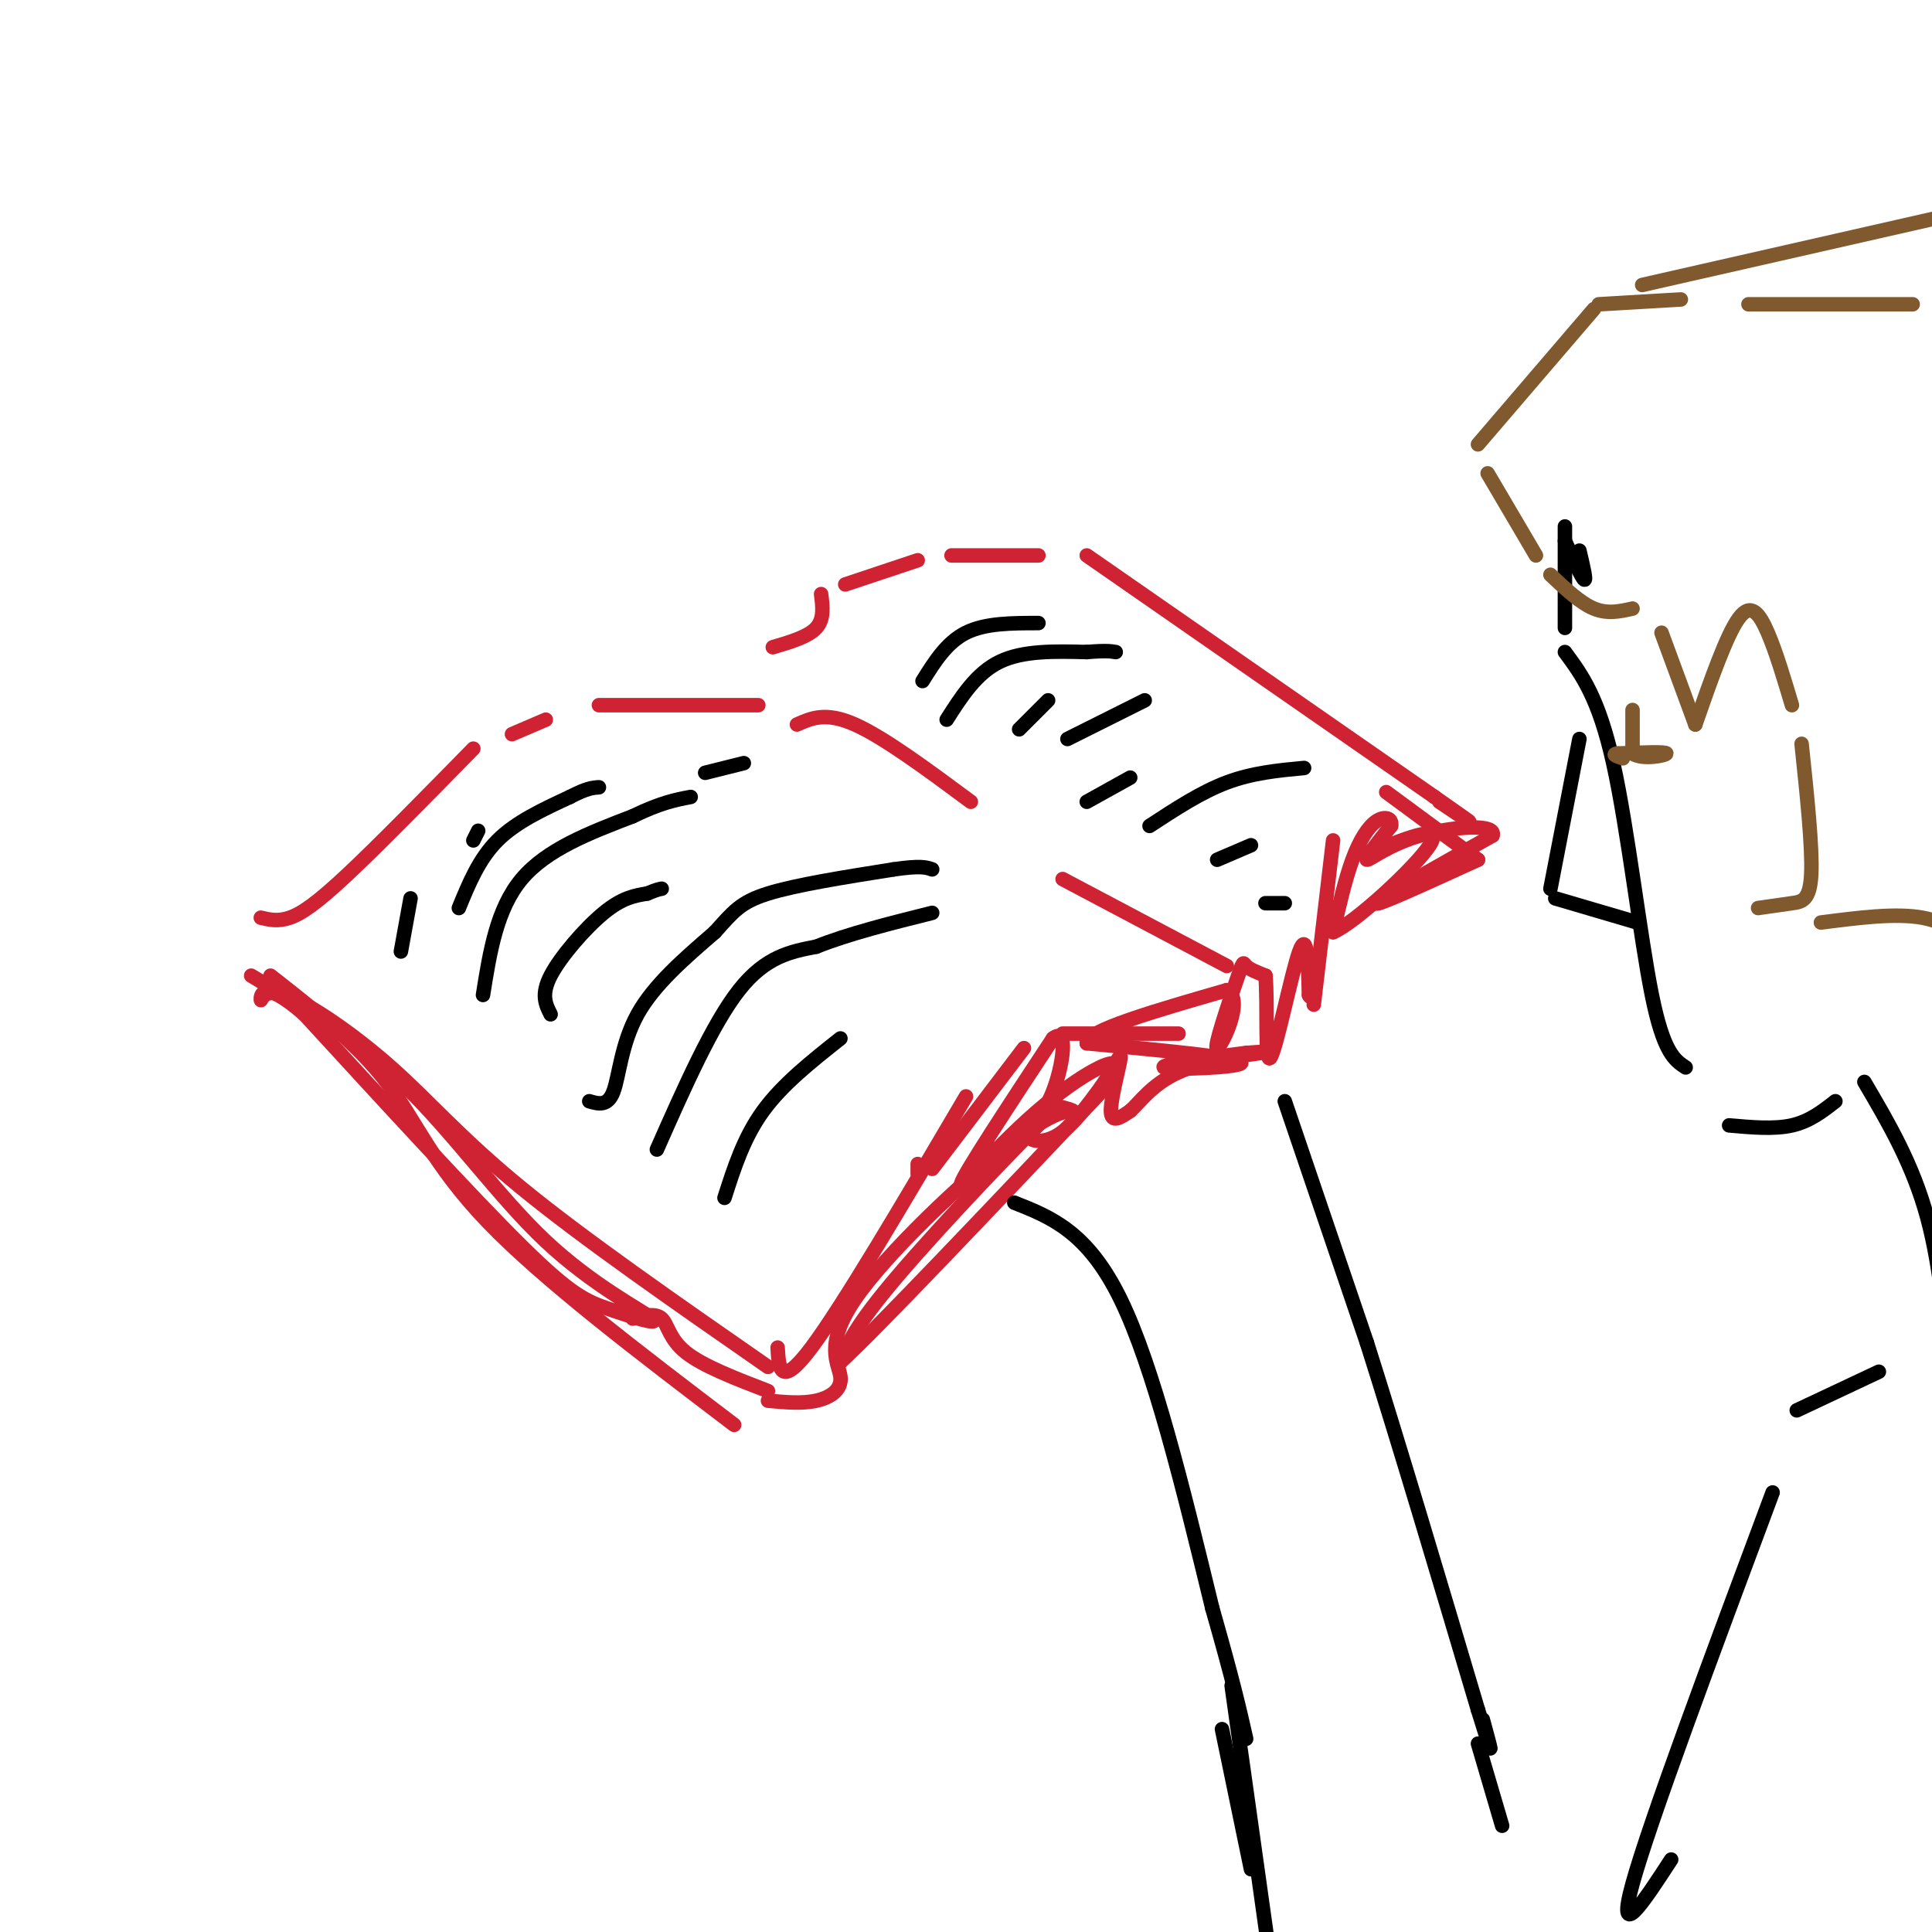 <svg viewBox='0 0 400 400' version='1.1' xmlns='http://www.w3.org/2000/svg' xmlns:xlink='http://www.w3.org/1999/xlink'><g fill='none' stroke='rgb(207,34,51)' stroke-width='3' stroke-linecap='round' stroke-linejoin='round'><path d='M52,202c10.962,6.591 21.924,13.183 32,23c10.076,9.817 19.266,22.860 29,32c9.734,9.140 20.011,14.378 22,16c1.989,1.622 -4.311,-0.371 -9,-2c-4.689,-1.629 -7.768,-2.894 -18,-13c-10.232,-10.106 -27.616,-29.053 -45,-48'/><path d='M63,210c-9.018,-7.876 -9.063,-3.566 -9,-3c0.063,0.566 0.233,-2.611 5,-1c4.767,1.611 14.129,8.011 22,15c7.871,6.989 14.249,14.568 27,25c12.751,10.432 31.876,23.716 51,37'/><path d='M56,202c8.933,7.000 17.867,14.000 24,22c6.133,8.000 9.467,17.000 21,29c11.533,12.000 31.267,27.000 51,42'/><path d='M190,243c0.000,0.000 0.000,-2.000 0,-2'/><path d='M161,279c0.250,4.333 0.500,8.667 7,0c6.500,-8.667 19.250,-30.333 32,-52'/><path d='M193,242c0.000,0.000 19.000,-25.000 19,-25'/><path d='M220,214c0.000,0.000 24.000,0.000 24,0'/><path d='M272,208c0.000,0.000 4.000,-34.000 4,-34'/><path d='M287,164c0.000,0.000 19.000,14.000 19,14'/><path d='M306,178c-10.750,4.917 -21.500,9.833 -21,9c0.500,-0.833 12.250,-7.417 24,-14'/><path d='M309,173c1.036,-2.548 -8.375,-1.917 -15,0c-6.625,1.917 -10.464,5.119 -11,5c-0.536,-0.119 2.232,-3.560 5,-7'/><path d='M288,171c0.345,-1.607 -1.292,-2.125 -3,-1c-1.708,1.125 -3.488,3.893 -5,8c-1.512,4.107 -2.756,9.554 -4,15'/><path d='M276,193c4.311,-1.711 17.089,-13.489 20,-18c2.911,-4.511 -4.044,-1.756 -11,1'/><path d='M285,176c-1.833,0.167 -0.917,0.083 0,0'/><path d='M54,190c1.778,0.422 3.556,0.844 6,0c2.444,-0.844 5.556,-2.956 12,-9c6.444,-6.044 16.222,-16.022 26,-26'/><path d='M106,152c0.000,0.000 7.000,-3.000 7,-3'/><path d='M124,146c0.000,0.000 33.000,0.000 33,0'/><path d='M165,150c3.000,-1.333 6.000,-2.667 12,0c6.000,2.667 15.000,9.333 24,16'/><path d='M220,182c0.000,0.000 34.000,18.000 34,18'/><path d='M160,134c3.667,-1.083 7.333,-2.167 9,-4c1.667,-1.833 1.333,-4.417 1,-7'/><path d='M175,121c0.000,0.000 15.000,-5.000 15,-5'/><path d='M197,115c0.000,0.000 18.000,0.000 18,0'/><path d='M225,115c0.000,0.000 72.000,50.000 72,50'/><path d='M297,165c12.167,8.500 6.583,4.750 1,1'/><path d='M131,273c2.356,-0.600 4.711,-1.200 6,0c1.289,1.200 1.511,4.200 5,7c3.489,2.800 10.244,5.400 17,8'/><path d='M159,290c3.521,0.326 7.041,0.652 10,0c2.959,-0.652 5.356,-2.282 5,-5c-0.356,-2.718 -3.467,-6.522 3,-16c6.467,-9.478 22.510,-24.629 32,-32c9.490,-7.371 12.426,-6.963 13,-7c0.574,-0.037 -1.213,-0.518 -3,-1'/><path d='M219,229c-7.267,6.822 -23.933,24.378 -33,35c-9.067,10.622 -10.533,14.311 -12,18'/><path d='M174,282c7.167,-6.500 31.083,-31.750 55,-57'/><path d='M229,225c6.810,-9.226 -3.667,-3.792 -13,4c-9.333,7.792 -17.524,17.940 -17,16c0.524,-1.940 9.762,-15.970 19,-30'/><path d='M218,215c3.309,-2.663 2.083,5.678 0,11c-2.083,5.322 -5.022,7.625 -5,9c0.022,1.375 3.006,1.821 6,0c2.994,-1.821 5.997,-5.911 9,-10'/><path d='M228,225c2.464,-3.560 4.125,-7.458 4,-6c-0.125,1.458 -2.036,8.274 -2,11c0.036,2.726 2.018,1.363 4,0'/><path d='M234,230c1.833,-1.571 4.417,-5.500 10,-8c5.583,-2.500 14.167,-3.571 17,-4c2.833,-0.429 -0.083,-0.214 -3,0'/><path d='M258,218c-5.643,0.690 -18.250,2.417 -17,3c1.250,0.583 16.357,0.024 16,-1c-0.357,-1.024 -16.179,-2.512 -32,-4'/><path d='M225,216c-0.500,-2.500 14.250,-6.750 29,-11'/><path d='M254,205c3.810,1.810 -1.164,11.836 -2,12c-0.836,0.164 2.467,-9.533 4,-14c1.533,-4.467 1.295,-3.705 2,-3c0.705,0.705 2.352,1.352 4,2'/><path d='M262,202c0.512,5.571 -0.208,18.500 1,17c1.208,-1.500 4.345,-17.429 6,-22c1.655,-4.571 1.827,2.214 2,9'/><path d='M271,206c0.500,1.167 0.750,-0.417 1,-2'/></g>
<g fill='none' stroke='rgb(0,0,0)' stroke-width='3' stroke-linecap='round' stroke-linejoin='round'><path d='M83,197c0.000,0.000 2.000,-11.000 2,-11'/><path d='M98,174c0.000,0.000 1.000,-2.000 1,-2'/><path d='M95,188c2.083,-5.083 4.167,-10.167 8,-14c3.833,-3.833 9.417,-6.417 15,-9'/><path d='M118,165c3.500,-1.833 4.750,-1.917 6,-2'/><path d='M146,160c0.000,0.000 8.000,-2.000 8,-2'/><path d='M100,206c1.417,-8.917 2.833,-17.833 8,-24c5.167,-6.167 14.083,-9.583 23,-13'/><path d='M131,169c5.833,-2.833 8.917,-3.417 12,-4'/><path d='M114,210c-1.022,-2.022 -2.044,-4.044 0,-8c2.044,-3.956 7.156,-9.844 11,-13c3.844,-3.156 6.422,-3.578 9,-4'/><path d='M134,185c2.000,-0.833 2.500,-0.917 3,-1'/><path d='M122,228c1.911,0.556 3.822,1.111 5,-2c1.178,-3.111 1.622,-9.889 5,-16c3.378,-6.111 9.689,-11.556 16,-17'/><path d='M148,193c3.778,-4.200 5.222,-6.200 11,-8c5.778,-1.800 15.889,-3.400 26,-5'/><path d='M185,180c5.667,-0.833 6.833,-0.417 8,0'/><path d='M136,238c5.750,-13.000 11.500,-26.000 17,-33c5.500,-7.000 10.750,-8.000 16,-9'/><path d='M169,196c6.667,-2.667 15.333,-4.833 24,-7'/><path d='M150,248c2.000,-6.250 4.000,-12.500 8,-18c4.000,-5.500 10.000,-10.250 16,-15'/><path d='M191,141c2.500,-4.000 5.000,-8.000 9,-10c4.000,-2.000 9.500,-2.000 15,-2'/><path d='M196,149c3.083,-4.833 6.167,-9.667 11,-12c4.833,-2.333 11.417,-2.167 18,-2'/><path d='M225,135c4.000,-0.333 5.000,-0.167 6,0'/><path d='M211,151c0.000,0.000 6.000,-6.000 6,-6'/><path d='M221,153c0.000,0.000 16.000,-8.000 16,-8'/><path d='M225,166c0.000,0.000 9.000,-5.000 9,-5'/><path d='M238,171c5.333,-3.500 10.667,-7.000 16,-9c5.333,-2.000 10.667,-2.500 16,-3'/><path d='M252,178c0.000,0.000 7.000,-3.000 7,-3'/><path d='M262,187c0.000,0.000 4.000,0.000 4,0'/><path d='M210,249c7.583,3.000 15.167,6.000 22,20c6.833,14.000 12.917,39.000 19,64'/><path d='M251,333c4.333,15.167 5.667,21.083 7,27'/><path d='M266,228c0.000,0.000 17.000,50.000 17,50'/><path d='M283,278c6.667,21.000 14.833,48.500 23,76'/><path d='M306,354c4.000,13.000 2.500,7.500 1,2'/><path d='M253,358c0.000,0.000 6.000,29.000 6,29'/><path d='M255,349c0.000,0.000 8.000,57.000 8,57'/><path d='M306,361c0.000,0.000 5.000,17.000 5,17'/><path d='M367,309c-12.750,34.167 -25.500,68.333 -29,81c-3.500,12.667 2.250,3.833 8,-5'/><path d='M372,292c0.000,0.000 17.000,-8.000 17,-8'/><path d='M324,109c0.000,0.000 0.000,21.000 0,21'/><path d='M324,135c3.489,4.711 6.978,9.422 10,23c3.022,13.578 5.578,36.022 8,48c2.422,11.978 4.711,13.489 7,15'/><path d='M358,233c4.667,0.417 9.333,0.833 13,0c3.667,-0.833 6.333,-2.917 9,-5'/><path d='M327,153c0.000,0.000 -6.000,31.000 -6,31'/><path d='M322,186c0.000,0.000 17.000,5.000 17,5'/><path d='M386,224c5.000,8.500 10.000,17.000 13,28c3.000,11.000 4.000,24.500 5,38'/><path d='M324,112c1.750,3.833 3.500,7.667 4,8c0.500,0.333 -0.250,-2.833 -1,-6'/></g>
<g fill='none' stroke='rgb(129,89,47)' stroke-width='3' stroke-linecap='round' stroke-linejoin='round'><path d='M344,131c0.000,0.000 7.000,19.000 7,19'/><path d='M351,150c3.244,-9.289 6.489,-18.578 9,-22c2.511,-3.422 4.289,-0.978 6,3c1.711,3.978 3.356,9.489 5,15'/><path d='M373,154c1.133,10.756 2.267,21.511 2,27c-0.267,5.489 -1.933,5.711 -4,6c-2.067,0.289 -4.533,0.644 -7,1'/><path d='M338,126c-2.583,0.583 -5.167,1.167 -8,0c-2.833,-1.167 -5.917,-4.083 -9,-7'/><path d='M318,115c0.000,0.000 -10.000,-17.000 -10,-17'/><path d='M306,92c0.000,0.000 24.000,-28.000 24,-28'/><path d='M331,63c0.000,0.000 17.000,-1.000 17,-1'/><path d='M362,63c0.000,0.000 34.000,0.000 34,0'/><path d='M340,59c0.000,0.000 66.000,-15.000 66,-15'/><path d='M377,191c7.750,-1.000 15.500,-2.000 21,-1c5.500,1.000 8.750,4.000 12,7'/><path d='M338,147c0.000,0.000 0.000,9.000 0,9'/><path d='M338,156c2.000,1.400 7.000,0.400 7,0c0.000,-0.400 -5.000,-0.200 -10,0'/><path d='M335,156c-1.500,0.167 -0.250,0.583 1,1'/></g>
</svg>